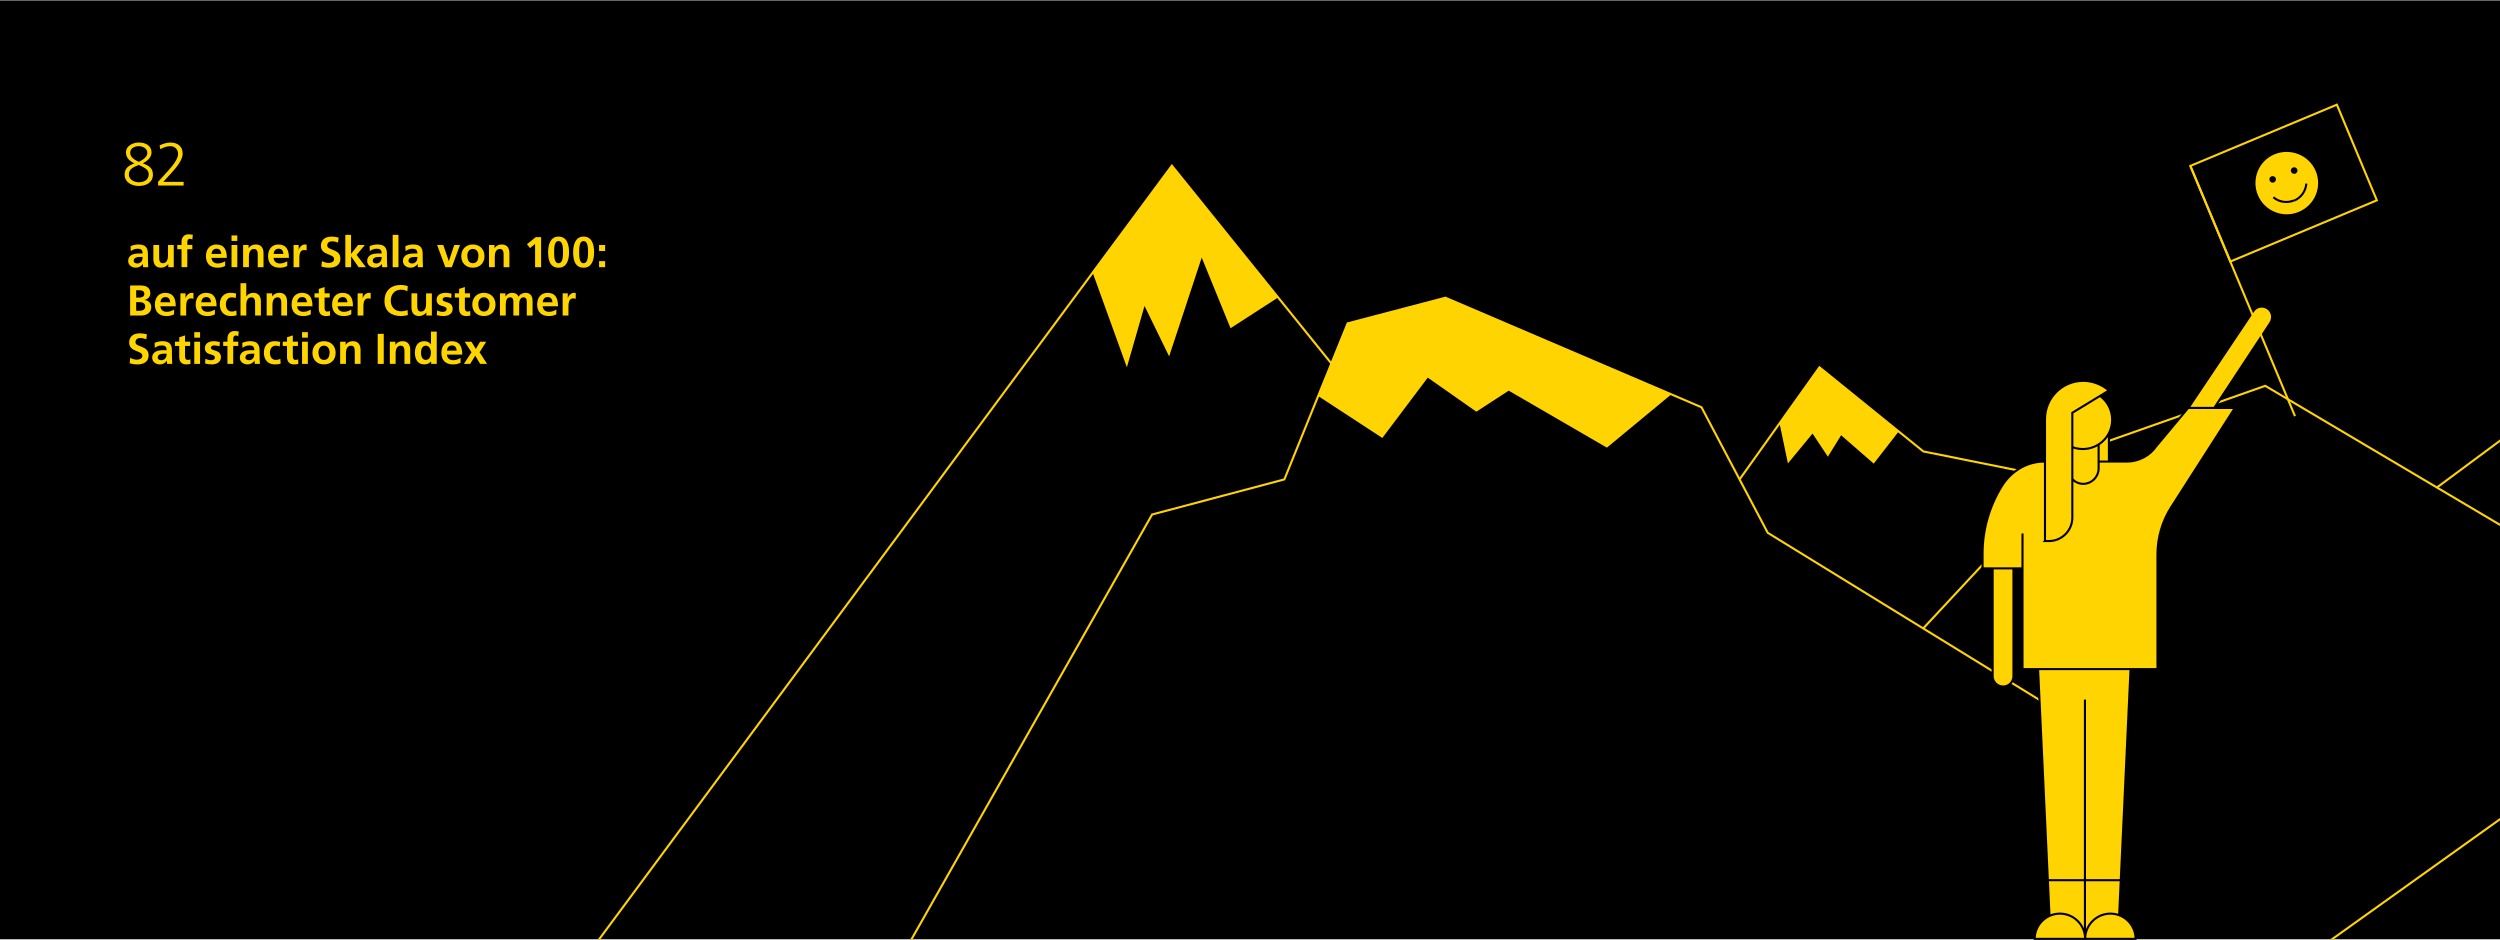 <?xml version="1.0" encoding="UTF-8"?>
<svg id="Ebene_1" xmlns="http://www.w3.org/2000/svg" version="1.1" xmlns:xlink="http://www.w3.org/1999/xlink" viewBox="0 0 1189 447">
  <!-- Generator: Adobe Illustrator 29.3.1, SVG Export Plug-In . SVG Version: 2.1.0 Build 151)  -->
  <defs>
    <style>
      .st0 {
        stroke: #000;
      }

      .st0, .st1, .st2, .st3 {
        fill: none;
      }

      .st0, .st3 {
        stroke-miterlimit: 10;
      }

      .st2 {
        stroke-miterlimit: 10;
        stroke-width: 1px;
      }

      .st2, .st3 {
        stroke: #ffd400;
      }

      .st4 {
        clip-path: url(#clippath-1);
      }

      .st5 {
        fill: #ffd400;
      }

      .st6 {
        fill: #ffd500;
      }

      .st7 {
        clip-path: url(#clippath);
      }
    </style>
    <clipPath id="clippath">
      <rect class="st1" y=".2" width="1189" height="446.5"/>
    </clipPath>
    <clipPath id="clippath-1">
      <rect class="st1" x="213.94" y="78" width="1667.2" height="464.4"/>
    </clipPath>
  </defs>
  <g id="Ebene_11" data-name="Ebene_1">
    <rect y=".2" width="1189" height="446.5"/>
    <g class="st7">
      <g id="Gruppe_maskieren_1">
        <g id="Gruppe_255">
          <path id="Pfad_271" class="st3" d="M382.54,536.7l165.4-292,62.9-16.7,30.1-74.2,46.5-12.2,121.8,52.1,31.5,59.7,154.6,95.1"/>
          <path id="Pfad_272" class="st3" d="M914.74,298.8l80.5-86.4,82.1-28.9,117.7,69.7,15.1,121.3-128.6,91.9"/>
          <path id="Pfad_273" class="st3" d="M827.34,228l38-53.3,49.4,40,66.1,13.3"/>
          <path id="Pfad_274" class="st3" d="M1158.94,231.9l77.1-57.2,34.2-52.2,108.8,97.9,38.3-41.1,167.3,203,130.5,32.1"/>
          <path id="Pfad_275" class="st5" d="M794.94,187.5l-30.7,25.4-46.7-27.1-15.4,10-23.1-16.2-21.6,28.7-30.6-20,14-34.6,46.5-12.2,107.6,46h0Z"/>
          <path id="Pfad_280" class="st5" d="M846.34,201.3l4,19.1,11.7-14.2,7.3,11,6.3-10.2,15.5,13.5,11.8-15.2-37.6-30.4-19,26.4h0Z"/>
          <g id="Gruppe_253">
            <g class="st4">
              <g id="Gruppe_252">
                <path id="Pfad_282" class="st3" d="M645.64,188.3l-88.3-109.5-343,463.3"/>
              </g>
            </g>
          </g>
          <path id="Pfad_283" class="st5" d="M519.54,129.3l16.4,45.4,8.4-29.2,11.7,24,15.5-47,13.7,33.6,22.6-14.6-50.5-62.7-37.8,50.5h0Z"/>
        </g>
      </g>
    </g>
    <g id="Gruppe_281">
      <path id="Pfad_377" class="st5" d="M1003,202.22v29.9l-10.3-2.2v-20.2l10.3-7.5Z"/>
      <path id="Pfad_378" class="st0" d="M1003,202.22v29.9l-10.3-2.2v-20.2l10.3-7.5Z"/>
      <g id="Gruppe_280">
        <g id="Gruppe_279">
          <path id="Pfad_379" class="st5" d="M947.7,266.02v55.6c0,2.7,2.3,4.9,5,4.9s4.9-2.2,4.9-4.9v-55.6h-9.9Z"/>
          <path id="Pfad_380" class="st0" d="M947.7,266.02v55.6c0,2.7,2.3,4.9,5,4.9s4.9-2.2,4.9-4.9v-55.6h-9.9Z"/>
          <path id="Pfad_381" class="st5" d="M1013.4,315.92l-5.9,127.4h-32.4l-5.9-127.4h44.2Z"/>
          <path id="Pfad_382" class="st0" d="M1013.4,315.92l-5.9,127.4h-32.4l-5.9-127.4h44.2Z"/>
          <path id="Pfad_383" class="st5" d="M961.9,253.72v64.5h64.2v-54.6c0-8,2.3-15.8,6.6-22.5l30.2-47.1h-22.2l-15.2,18.2c-3.1,4.5-8.2,7.2-13.7,7.3h-39.6c-8,0-15.5,4.3-20.1,11.6-6,9.7-9.2,20.8-9.2,32.2v7h18.8"/>
          <path id="Pfad_384" class="st0" d="M961.9,253.72v64.5h64.2v-54.6c0-8,2.3-15.8,6.6-22.5l30.2-47.1h-22.2l-15.2,18.2c-3.1,4.5-8.2,7.2-13.7,7.3h-39.6c-8,0-15.5,4.3-20.1,11.6-6,9.7-9.2,20.8-9.2,32.2v7h18.8"/>
          <line id="Linie_122" class="st0" x1="991.6" y1="332.72" x2="991.6" y2="443.22"/>
          <path id="Pfad_385" class="st5" d="M991.7,446.52c0-6.6-5.4-12-12-12s-12,5.4-12,12h24Z"/>
          <path id="Pfad_386" class="st0" d="M991.7,446.52c0-6.6-5.4-12-12-12s-12,5.4-12,12h24Z"/>
          <path id="Pfad_387" class="st5" d="M991.7,446.52c0-6.6,5.4-12,12-12s12,5.4,12,12h-24Z"/>
          <path id="Pfad_388" class="st0" d="M991.7,446.52c0-6.6,5.4-12,12-12s12,5.4,12,12h-24Z"/>
          <line id="Linie_123" class="st0" x1="973.2" y1="418.62" x2="1009.3" y2="418.62"/>
          <path id="Pfad_389" class="st5" d="M998.1,211.02v11.8c0,4-3.3,7.3-7.3,7.3s-7.3-3.3-7.3-7.3v-11.8"/>
          <path id="Pfad_390" class="st0" d="M998.1,211.02v11.8c0,4-3.3,7.3-7.3,7.3s-7.3-3.3-7.3-7.3v-11.8"/>
          <path id="Pfad_391" class="st5" d="M977.1,196.12c-1.9,7.4,2.5,15.1,10,17,7.4,1.9,15.1-2.5,17-10,1.9-7.4-2.5-15.1-10-17"/>
          <path id="Pfad_392" class="st0" d="M977.1,196.12c-1.9,7.4,2.5,15.1,10,17,7.4,1.9,15.1-2.5,17-10,1.9-7.4-2.5-15.1-10-17"/>
          <path id="Pfad_393" class="st5" d="M1071.6,148.02l-30.8,46h12.3l26.7-40.5c1.5-2.3.9-5.4-1.4-6.9-2.3-1.5-5.3-.9-6.8,1.4h0"/>
          <path id="Pfad_394" class="st0" d="M1071.6,148.02l-30.8,46h12.3l26.7-40.5c1.5-2.3.9-5.4-1.4-6.9-2.3-1.5-5.3-.9-6.8,1.4h0Z"/>
          <path id="Pfad_395" class="st5" d="M972.6,257.32v-58c0-10.1,8.2-18.2,18.2-18.2,4.5,0,8.8,1.7,12.2,4.6l-17.4,10.6v49.9c0,6.1-5,11.1-11.1,11.1h-1.9Z"/>
          <path id="Pfad_396" class="st0" d="M972.6,257.32v-58c0-10.1,8.2-18.2,18.2-18.2,4.5,0,8.8,1.7,12.2,4.6l-17.4,10.6v49.9c0,6.1-5,11.1-11.1,11.1h-1.9Z"/>
          <rect id="Rechteck_186" x="1048.34" y="62.43" width="75.5" height="49.3" transform="translate(50.41 425.51) rotate(-22.68)"/>
          <rect id="Rechteck_187" class="st2" x="1048.34" y="62.43" width="75.5" height="49.3" transform="translate(50.41 425.51) rotate(-22.68)"/>
          <line id="Linie_124" class="st3" x1="1041.7" y1="78.92" x2="1091.5" y2="197.92"/>
          <path id="Pfad_397" class="st5" d="M1073.4,93.02c-3.3-7.9.4-16.9,8.2-20.1s16.9.4,20.2,8.2c3.3,7.8-.4,16.8-8.3,20.1-7.8,3.3-16.8-.4-20.1-8.2h0"/>
          <path id="Pfad_398" class="st0" d="M1073.4,93.02c-3.3-7.9.4-16.9,8.2-20.1s16.9.4,20.2,8.2c3.3,7.8-.4,16.8-8.3,20.1-7.8,3.3-16.8-.4-20.1-8.2h0Z"/>
          <path id="Pfad_399" class="st5" d="M1096.9,87.32c-.3,3.6-2.5,6.7-5.8,8.1"/>
          <path id="Pfad_400" class="st0" d="M1096.9,87.32c-.3,3.6-2.5,6.7-5.8,8.1"/>
          <path id="Pfad_401" class="st5" d="M1081.2,93.82c2.7,2.3,6.5,2.9,9.8,1.5"/>
          <path id="Pfad_402" class="st0" d="M1081.2,93.82c2.7,2.3,6.5,2.9,9.8,1.5"/>
          <path id="Pfad_403" d="M1090.1,81.52c-.2-.5,0-1.2.6-1.4.5-.2,1.2,0,1.4.6.2.5,0,1.2-.6,1.4-.6.2-1.2-.1-1.4-.6"/>
          <path id="Pfad_404" class="st0" d="M1090.1,81.52c-.2-.5,0-1.2.6-1.4.5-.2,1.2,0,1.4.6.2.5,0,1.2-.6,1.4-.6.2-1.2-.1-1.4-.6Z"/>
          <path id="Pfad_405" d="M1081.9,84.92c-.2-.5-.8-.8-1.4-.6s-.8.8-.6,1.4c.2.5.8.8,1.4.6.5-.3.8-.9.6-1.4"/>
          <path id="Pfad_406" class="st0" d="M1081.9,84.92c-.2-.5-.8-.8-1.4-.6s-.8.8-.6,1.4c.2.5.8.8,1.4.6.5-.3.8-.9.6-1.4Z"/>
        </g>
      </g>
    </g>
  </g>
  <g>
    <path class="st6" d="M66.01,67.78c3.16,0,6.06,1.42,6.06,4.73,0,2.5-2.23,4.15-4.15,5.19,2.76.99,4.81,2.15,4.81,5.34,0,3.97-3.48,5.4-6.73,5.4s-6.73-1.68-6.73-5.4c0-3.1,2.03-4.38,4.67-5.34-2.09-.99-4.03-2.52-4.03-5.19,0-3.39,3.63-4.73,6.09-4.73ZM66.01,78.45c-2.35.96-4.73,1.77-4.73,4.58,0,2.26,2.41,3.66,4.73,3.66s4.73-1.04,4.73-3.83c0-2.55-2.87-3.45-4.73-4.41ZM66.01,76.97c1.83-.9,4.06-2.2,4.06-4.29s-2.18-3.16-4.06-3.16c-2.12,0-4.09,1.04-4.09,3.16,0,2.32,2.44,3.48,4.09,4.29Z"/>
    <path class="st6" d="M75.18,86.49l4.64-5.13c2.44-2.7,4.87-5.71,4.87-8.18,0-2.15-1.57-3.65-3.57-3.65-1.83,0-3.28.52-4.87,1.45l-.35-1.83c1.48-.73,3.45-1.36,5.11-1.36,3.28,0,5.86,1.65,5.86,5.31,0,3.02-2.96,6.53-5.57,9.4l-3.65,4h9.69v1.74h-12.15v-1.74Z"/>
  </g>
  <g>
    <path class="st6" d="M62.12,117.07c1.07-.49,2.5-.8,3.67-.8,3.22,0,4.55,1.33,4.55,4.45v1.35c0,1.07.02,1.86.04,2.64.02.8.06,1.54.12,2.36h-2.42c-.1-.55-.1-1.25-.12-1.58h-.04c-.64,1.17-2.01,1.82-3.26,1.82-1.86,0-3.69-1.13-3.69-3.14,0-1.58.76-2.5,1.8-3.01,1.05-.51,2.4-.61,3.55-.61h1.52c0-1.7-.76-2.27-2.38-2.27-1.17,0-2.34.45-3.26,1.15l-.08-2.36ZM65.33,125.31c.84,0,1.5-.37,1.93-.94.45-.59.57-1.35.57-2.17h-1.19c-1.23,0-3.05.21-3.05,1.82,0,.9.76,1.29,1.74,1.29Z"/>
    <path class="st6" d="M82.63,127.07h-2.6v-1.43h-.04c-.84,1.02-2.03,1.68-3.46,1.68-2.5,0-3.59-1.76-3.59-4.14v-6.66h2.75v5.64c0,1.29.02,3.03,1.78,3.03,1.99,0,2.42-2.15,2.42-3.5v-5.16h2.75v10.55Z"/>
    <path class="st6" d="M86.34,118.52h-2.03v-2.01h2.03v-1.48c0-2.11,1.19-3.59,3.36-3.59.7,0,1.48.1,2.01.23l-.23,2.27c-.25-.14-.59-.37-1.19-.37-.92,0-1.21.8-1.21,1.62v1.31h2.4v2.01h-2.4v8.55h-2.75v-8.55Z"/>
    <path class="st6" d="M107.09,126.48c-1,.55-2.15.84-3.63.84-3.48,0-5.51-2.01-5.51-5.47,0-3.05,1.62-5.57,4.9-5.57,3.91,0,5.02,2.68,5.02,6.37h-7.3c.12,1.7,1.31,2.66,3.01,2.66,1.33,0,2.48-.49,3.5-1.07v2.23ZM105.25,120.76c-.08-1.33-.7-2.48-2.23-2.48s-2.32,1.07-2.44,2.48h4.67Z"/>
    <path class="st6" d="M110.11,111.97h2.75v2.62h-2.75v-2.62ZM110.11,116.52h2.75v10.55h-2.75v-10.55Z"/>
    <path class="st6" d="M115.64,116.52h2.6v1.43h.04c.86-1.21,2.03-1.68,3.46-1.68,2.5,0,3.59,1.76,3.59,4.14v6.66h-2.75v-5.64c0-1.29-.02-3.03-1.78-3.03-1.99,0-2.42,2.15-2.42,3.5v5.16h-2.75v-10.55Z"/>
    <path class="st6" d="M136.63,126.48c-1,.55-2.15.84-3.63.84-3.48,0-5.51-2.01-5.51-5.47,0-3.05,1.62-5.57,4.9-5.57,3.91,0,5.02,2.68,5.02,6.37h-7.3c.12,1.7,1.31,2.66,3.01,2.66,1.33,0,2.48-.49,3.5-1.07v2.23ZM134.78,120.76c-.08-1.33-.7-2.48-2.23-2.48s-2.32,1.07-2.44,2.48h4.67Z"/>
    <path class="st6" d="M139.61,116.52h2.44v2.4h.04c.12-.98,1.25-2.64,2.89-2.64.27,0,.55,0,.84.08v2.77c-.25-.14-.74-.23-1.23-.23-2.23,0-2.23,2.79-2.23,4.3v3.87h-2.75v-10.55Z"/>
    <path class="st6" d="M160.78,115.39c-.9-.39-1.91-.61-2.91-.61s-2.25.43-2.25,1.99c0,2.48,6.27,1.43,6.27,6.23,0,3.14-2.48,4.32-5.37,4.32-1.56,0-2.25-.21-3.67-.55l.27-2.58c.98.53,2.11.88,3.24.88s2.54-.55,2.54-1.84c0-2.73-6.27-1.6-6.27-6.33,0-3.2,2.48-4.37,5-4.37,1.23,0,2.38.16,3.42.51l-.27,2.36Z"/>
    <path class="st6" d="M164.21,111.7h2.75v9.04h.04l3.28-4.22h3.24l-3.93,4.71,4.43,5.84h-3.48l-3.52-5.12h-.04v5.12h-2.75v-15.37Z"/>
    <path class="st6" d="M175.8,117.07c1.07-.49,2.5-.8,3.67-.8,3.22,0,4.55,1.33,4.55,4.45v1.35c0,1.07.02,1.86.04,2.64.02.8.06,1.54.12,2.36h-2.42c-.1-.55-.1-1.25-.12-1.58h-.04c-.64,1.17-2.01,1.82-3.26,1.82-1.86,0-3.69-1.13-3.69-3.14,0-1.58.76-2.5,1.8-3.01,1.05-.51,2.4-.61,3.55-.61h1.52c0-1.7-.76-2.27-2.38-2.27-1.17,0-2.34.45-3.26,1.15l-.08-2.36ZM179.02,125.31c.84,0,1.5-.37,1.93-.94.45-.59.57-1.35.57-2.17h-1.19c-1.23,0-3.05.21-3.05,1.82,0,.9.76,1.29,1.74,1.29Z"/>
    <path class="st6" d="M186.76,111.7h2.75v15.37h-2.75v-15.37Z"/>
    <path class="st6" d="M192.8,117.07c1.07-.49,2.5-.8,3.67-.8,3.22,0,4.55,1.33,4.55,4.45v1.35c0,1.07.02,1.86.04,2.64.02.8.06,1.54.12,2.36h-2.42c-.1-.55-.1-1.25-.12-1.58h-.04c-.64,1.17-2.01,1.82-3.26,1.82-1.86,0-3.69-1.13-3.69-3.14,0-1.58.76-2.5,1.8-3.01,1.05-.51,2.4-.61,3.55-.61h1.52c0-1.7-.76-2.27-2.38-2.27-1.17,0-2.34.45-3.26,1.15l-.08-2.36ZM196.02,125.31c.84,0,1.5-.37,1.93-.94.45-.59.57-1.35.57-2.17h-1.19c-1.23,0-3.05.21-3.05,1.82,0,.9.76,1.29,1.74,1.29Z"/>
    <path class="st6" d="M207.88,116.52h2.95l2.62,7.68h.04l2.54-7.68h2.75l-3.89,10.55h-3.09l-3.91-10.55Z"/>
    <path class="st6" d="M224.89,116.27c3.14,0,5.53,2.11,5.53,5.59,0,3.03-2.03,5.45-5.53,5.45s-5.51-2.42-5.51-5.45c0-3.48,2.4-5.59,5.51-5.59ZM224.89,125.18c2.11,0,2.66-1.89,2.66-3.65,0-1.62-.86-3.14-2.66-3.14s-2.64,1.56-2.64,3.14c0,1.74.55,3.65,2.64,3.65Z"/>
    <path class="st6" d="M232.58,116.52h2.6v1.43h.04c.86-1.21,2.03-1.68,3.46-1.68,2.5,0,3.59,1.76,3.59,4.14v6.66h-2.75v-5.64c0-1.29-.02-3.03-1.78-3.03-1.99,0-2.42,2.15-2.42,3.5v5.16h-2.75v-10.55Z"/>
    <path class="st6" d="M254.82,112.77h2.54v14.3h-2.87v-11.05l-2.42,1.97-1.43-1.86,4.18-3.36Z"/>
    <path class="st6" d="M260.68,119.96c0-3.59,1.09-7.44,4.96-7.44,4.18,0,5,4.12,5,7.44s-.86,7.36-5,7.36c-4.41,0-4.96-4.37-4.96-7.36ZM267.77,119.96c0-1.84,0-5.31-2.13-5.31s-2.09,3.46-2.09,5.31-.02,5.23,2.09,5.23,2.13-3.42,2.13-5.23Z"/>
    <path class="st6" d="M272.59,119.96c0-3.59,1.09-7.44,4.96-7.44,4.18,0,5,4.12,5,7.44s-.86,7.36-5,7.36c-4.41,0-4.96-4.37-4.96-7.36ZM279.68,119.96c0-1.84,0-5.31-2.13-5.31s-2.09,3.46-2.09,5.31-.02,5.23,2.09,5.23,2.13-3.42,2.13-5.23Z"/>
    <path class="st6" d="M284.92,116.52h2.87v2.87h-2.87v-2.87ZM284.92,124.2h2.87v2.87h-2.87v-2.87Z"/>
    <path class="st6" d="M61.89,135.77h5c1.84,0,4.61.53,4.61,3.67,0,1.7-1.15,2.89-2.85,3.2v.04c1.95.18,3.28,1.5,3.28,3.26,0,3.61-3.24,4.14-5.04,4.14h-5v-14.3ZM64.76,141.55h1.17c1.21,0,2.71-.27,2.71-1.74,0-1.66-1.46-1.78-2.77-1.78h-1.11v3.52ZM64.76,147.82h1.35c1.33,0,2.95-.33,2.95-1.99,0-1.86-1.52-2.15-2.95-2.15h-1.35v4.14Z"/>
    <path class="st6" d="M82.8,149.48c-1,.55-2.15.84-3.63.84-3.48,0-5.51-2.01-5.51-5.47,0-3.05,1.62-5.57,4.9-5.57,3.91,0,5.02,2.68,5.02,6.37h-7.3c.12,1.7,1.31,2.66,3.01,2.66,1.33,0,2.48-.49,3.5-1.07v2.23ZM80.96,143.76c-.08-1.33-.7-2.48-2.23-2.48s-2.32,1.07-2.44,2.48h4.67Z"/>
    <path class="st6" d="M85.79,139.52h2.44v2.4h.04c.12-.98,1.25-2.64,2.89-2.64.27,0,.55,0,.84.08v2.77c-.25-.14-.74-.23-1.23-.23-2.23,0-2.23,2.79-2.23,4.3v3.87h-2.75v-10.55Z"/>
    <path class="st6" d="M102.22,149.48c-1,.55-2.15.84-3.63.84-3.48,0-5.51-2.01-5.51-5.47,0-3.05,1.62-5.57,4.9-5.57,3.91,0,5.02,2.68,5.02,6.37h-7.3c.12,1.7,1.31,2.66,3.01,2.66,1.33,0,2.48-.49,3.5-1.07v2.23ZM100.37,143.76c-.08-1.33-.7-2.48-2.23-2.48s-2.32,1.07-2.44,2.48h4.67Z"/>
    <path class="st6" d="M112.08,141.79c-.49-.23-1.02-.39-1.86-.39-1.7,0-2.79,1.35-2.79,3.34s.92,3.44,2.85,3.44c.78,0,1.64-.29,2.11-.49l.12,2.27c-.8.25-1.62.35-2.75.35-3.46,0-5.21-2.36-5.21-5.57s1.8-5.47,5.1-5.47c1.11,0,1.91.12,2.66.35l-.25,2.17Z"/>
    <path class="st6" d="M114.38,134.7h2.75v6.25h.04c.7-1.02,1.89-1.68,3.32-1.68,2.5,0,3.59,1.76,3.59,4.14v6.66h-2.75v-5.64c0-1.29-.02-3.03-1.78-3.03-1.99,0-2.42,2.15-2.42,3.5v5.16h-2.75v-15.37Z"/>
    <path class="st6" d="M126.84,139.52h2.6v1.43h.04c.86-1.21,2.03-1.68,3.46-1.68,2.5,0,3.59,1.76,3.59,4.14v6.66h-2.75v-5.64c0-1.29-.02-3.03-1.78-3.03-1.99,0-2.42,2.15-2.42,3.5v5.16h-2.75v-10.55Z"/>
    <path class="st6" d="M147.82,149.48c-1,.55-2.15.84-3.63.84-3.48,0-5.51-2.01-5.51-5.47,0-3.05,1.62-5.57,4.9-5.57,3.91,0,5.02,2.68,5.02,6.37h-7.3c.12,1.7,1.31,2.66,3.01,2.66,1.33,0,2.48-.49,3.5-1.07v2.23ZM145.98,143.76c-.08-1.33-.7-2.48-2.23-2.48s-2.32,1.07-2.44,2.48h4.67Z"/>
    <path class="st6" d="M151.62,141.52h-2.03v-2.01h2.03v-2.11l2.75-.88v2.99h2.44v2.01h-2.44v4.92c0,.9.25,1.74,1.29,1.74.49,0,.96-.1,1.25-.29l.08,2.17c-.57.16-1.21.25-2.03.25-2.15,0-3.34-1.33-3.34-3.42v-5.37Z"/>
    <path class="st6" d="M167.08,149.48c-1,.55-2.15.84-3.63.84-3.48,0-5.51-2.01-5.51-5.47,0-3.05,1.62-5.57,4.9-5.57,3.91,0,5.02,2.68,5.02,6.37h-7.3c.12,1.7,1.31,2.66,3.01,2.66,1.33,0,2.48-.49,3.5-1.07v2.23ZM165.24,143.76c-.08-1.33-.7-2.48-2.23-2.48s-2.32,1.07-2.44,2.48h4.67Z"/>
    <path class="st6" d="M170.08,139.52h2.44v2.4h.04c.12-.98,1.25-2.64,2.89-2.64.27,0,.55,0,.84.08v2.77c-.25-.14-.74-.23-1.23-.23-2.23,0-2.23,2.79-2.23,4.3v3.87h-2.75v-10.55Z"/>
    <path class="st6" d="M193.97,149.86c-1.05.25-2.17.45-3.26.45-4.63,0-7.85-2.32-7.85-7.15s2.99-7.64,7.85-7.64c.94,0,2.19.18,3.24.59l-.21,2.42c-1.09-.61-2.07-.76-3.09-.76-2.95,0-4.8,2.25-4.8,5.18s1.8,5.1,4.86,5.1c1.13,0,2.46-.25,3.14-.59l.12,2.4Z"/>
    <path class="st6" d="M205.38,150.07h-2.6v-1.43h-.04c-.84,1.02-2.03,1.68-3.46,1.68-2.5,0-3.59-1.76-3.59-4.14v-6.66h2.75v5.64c0,1.29.02,3.03,1.78,3.03,1.99,0,2.42-2.15,2.42-3.5v-5.16h2.75v10.55Z"/>
    <path class="st6" d="M214.6,141.73c-.84-.29-1.45-.45-2.46-.45-.74,0-1.62.27-1.62,1.17,0,1.68,4.77.61,4.77,4.43,0,2.46-2.19,3.44-4.43,3.44-1.04,0-2.11-.18-3.11-.45l.16-2.25c.86.43,1.76.7,2.71.7.7,0,1.8-.27,1.8-1.29,0-2.07-4.77-.66-4.77-4.47,0-2.27,1.99-3.28,4.14-3.28,1.29,0,2.13.21,2.99.39l-.18,2.07Z"/>
    <path class="st6" d="M218.34,141.52h-2.03v-2.01h2.03v-2.11l2.75-.88v2.99h2.44v2.01h-2.44v4.92c0,.9.25,1.74,1.29,1.74.49,0,.96-.1,1.25-.29l.08,2.17c-.57.16-1.21.25-2.03.25-2.15,0-3.34-1.33-3.34-3.42v-5.37Z"/>
    <path class="st6" d="M230.13,139.27c3.14,0,5.53,2.11,5.53,5.59,0,3.03-2.03,5.45-5.53,5.45s-5.51-2.42-5.51-5.45c0-3.48,2.4-5.59,5.51-5.59ZM230.13,148.18c2.11,0,2.66-1.89,2.66-3.65,0-1.62-.86-3.14-2.66-3.14s-2.64,1.56-2.64,3.14c0,1.74.55,3.65,2.64,3.65Z"/>
    <path class="st6" d="M237.8,139.52h2.56v1.48h.04c.86-1.29,2.11-1.72,3.14-1.72,1.48,0,2.52.55,3.11,1.87.64-1.27,2.01-1.87,3.3-1.87,2.6,0,3.34,1.78,3.34,4.14v6.66h-2.75v-6.29c0-.98,0-2.38-1.58-2.38-1.82,0-2.05,2.17-2.05,3.55v5.12h-2.75v-6.29c0-.98,0-2.38-1.58-2.38-1.82,0-2.05,2.17-2.05,3.55v5.12h-2.75v-10.55Z"/>
    <path class="st6" d="M264.61,149.48c-1,.55-2.15.84-3.63.84-3.48,0-5.51-2.01-5.51-5.47,0-3.05,1.62-5.57,4.9-5.57,3.91,0,5.02,2.68,5.02,6.37h-7.3c.12,1.7,1.31,2.66,3.01,2.66,1.33,0,2.48-.49,3.5-1.07v2.23ZM262.76,143.76c-.08-1.33-.7-2.48-2.23-2.48s-2.32,1.07-2.44,2.48h4.67Z"/>
    <path class="st6" d="M267.6,139.52h2.44v2.4h.04c.12-.98,1.25-2.64,2.89-2.64.27,0,.55,0,.84.08v2.77c-.25-.14-.74-.23-1.23-.23-2.23,0-2.23,2.79-2.23,4.3v3.87h-2.75v-10.55Z"/>
    <path class="st6" d="M69.58,161.39c-.9-.39-1.91-.61-2.91-.61s-2.25.43-2.25,1.99c0,2.48,6.27,1.43,6.27,6.23,0,3.14-2.48,4.32-5.37,4.32-1.56,0-2.25-.21-3.67-.55l.27-2.58c.98.53,2.11.88,3.24.88s2.54-.55,2.54-1.84c0-2.73-6.27-1.6-6.27-6.33,0-3.2,2.48-4.37,5-4.37,1.23,0,2.38.16,3.42.51l-.27,2.36Z"/>
    <path class="st6" d="M73.54,163.07c1.07-.49,2.5-.8,3.67-.8,3.22,0,4.55,1.33,4.55,4.45v1.35c0,1.07.02,1.86.04,2.64.02.8.06,1.54.12,2.36h-2.42c-.1-.55-.1-1.25-.12-1.58h-.04c-.64,1.17-2.01,1.82-3.26,1.82-1.86,0-3.69-1.13-3.69-3.14,0-1.58.76-2.5,1.8-3.01,1.05-.51,2.4-.61,3.55-.61h1.52c0-1.7-.76-2.27-2.38-2.27-1.17,0-2.34.45-3.26,1.15l-.08-2.36ZM76.76,171.31c.84,0,1.5-.37,1.93-.94.45-.59.57-1.35.57-2.17h-1.19c-1.23,0-3.05.21-3.05,1.82,0,.9.76,1.29,1.74,1.29Z"/>
    <path class="st6" d="M85.25,164.52h-2.03v-2.01h2.03v-2.11l2.75-.88v2.99h2.44v2.01h-2.44v4.92c0,.9.25,1.74,1.29,1.74.49,0,.96-.1,1.25-.29l.08,2.17c-.57.16-1.21.25-2.03.25-2.15,0-3.34-1.33-3.34-3.42v-5.37Z"/>
    <path class="st6" d="M92.4,157.97h2.75v2.62h-2.75v-2.62ZM92.4,162.52h2.75v10.55h-2.75v-10.55Z"/>
    <path class="st6" d="M104.39,164.73c-.84-.29-1.46-.45-2.46-.45-.74,0-1.62.27-1.62,1.17,0,1.68,4.77.61,4.77,4.43,0,2.46-2.19,3.44-4.43,3.44-1.04,0-2.11-.18-3.11-.45l.16-2.25c.86.43,1.76.7,2.71.7.7,0,1.8-.27,1.8-1.29,0-2.07-4.77-.66-4.77-4.47,0-2.27,1.99-3.28,4.14-3.28,1.29,0,2.13.21,2.99.39l-.18,2.07Z"/>
    <path class="st6" d="M108.18,164.52h-2.03v-2.01h2.03v-1.48c0-2.11,1.19-3.59,3.36-3.59.7,0,1.48.1,2.01.23l-.23,2.27c-.25-.14-.59-.37-1.19-.37-.92,0-1.21.8-1.21,1.62v1.31h2.4v2.01h-2.4v8.55h-2.75v-8.55Z"/>
    <path class="st6" d="M115.23,163.07c1.07-.49,2.5-.8,3.67-.8,3.22,0,4.55,1.33,4.55,4.45v1.35c0,1.07.02,1.86.04,2.64.02.8.06,1.54.12,2.36h-2.42c-.1-.55-.1-1.25-.12-1.58h-.04c-.64,1.17-2.01,1.82-3.26,1.82-1.86,0-3.69-1.13-3.69-3.14,0-1.58.76-2.5,1.8-3.01,1.05-.51,2.4-.61,3.55-.61h1.52c0-1.7-.76-2.27-2.38-2.27-1.17,0-2.34.45-3.26,1.15l-.08-2.36ZM118.45,171.31c.84,0,1.5-.37,1.93-.94.45-.59.57-1.35.57-2.17h-1.19c-1.23,0-3.05.21-3.05,1.82,0,.9.76,1.29,1.74,1.29Z"/>
    <path class="st6" d="M133.03,164.79c-.49-.23-1.02-.39-1.86-.39-1.7,0-2.79,1.35-2.79,3.34s.92,3.44,2.85,3.44c.78,0,1.64-.29,2.11-.49l.12,2.27c-.8.25-1.62.35-2.75.35-3.46,0-5.21-2.36-5.21-5.57s1.8-5.47,5.1-5.47c1.11,0,1.91.12,2.66.35l-.25,2.17Z"/>
    <path class="st6" d="M136.51,164.52h-2.03v-2.01h2.03v-2.11l2.75-.88v2.99h2.44v2.01h-2.44v4.92c0,.9.25,1.74,1.29,1.74.49,0,.96-.1,1.25-.29l.08,2.17c-.57.16-1.21.25-2.03.25-2.15,0-3.34-1.33-3.34-3.42v-5.37Z"/>
    <path class="st6" d="M143.66,157.97h2.75v2.62h-2.75v-2.62ZM143.66,162.52h2.75v10.55h-2.75v-10.55Z"/>
    <path class="st6" d="M154.1,162.27c3.14,0,5.53,2.11,5.53,5.59,0,3.03-2.03,5.45-5.53,5.45s-5.51-2.42-5.51-5.45c0-3.48,2.4-5.59,5.51-5.59ZM154.1,171.18c2.11,0,2.66-1.89,2.66-3.65,0-1.62-.86-3.14-2.66-3.14s-2.64,1.56-2.64,3.14c0,1.74.55,3.65,2.64,3.65Z"/>
    <path class="st6" d="M161.79,162.52h2.6v1.43h.04c.86-1.21,2.03-1.68,3.46-1.68,2.5,0,3.59,1.76,3.59,4.14v6.66h-2.75v-5.64c0-1.29-.02-3.03-1.78-3.03-1.99,0-2.42,2.15-2.42,3.5v5.16h-2.75v-10.55Z"/>
    <path class="st6" d="M179.64,158.77h2.87v14.3h-2.87v-14.3Z"/>
    <path class="st6" d="M185.42,162.52h2.6v1.43h.04c.86-1.21,2.03-1.68,3.46-1.68,2.5,0,3.59,1.76,3.59,4.14v6.66h-2.75v-5.64c0-1.29-.02-3.03-1.78-3.03-1.99,0-2.42,2.15-2.42,3.5v5.16h-2.75v-10.55Z"/>
    <path class="st6" d="M205.04,171.88h-.04c-.82,1.02-1.95,1.43-3.24,1.43-3.24,0-4.43-2.66-4.43-5.55s1.19-5.49,4.43-5.49c1.37,0,2.34.47,3.16,1.48h.04v-6.05h2.75v15.37h-2.66v-1.19ZM202.52,171.18c1.82,0,2.42-1.93,2.42-3.42s-.7-3.36-2.46-3.36-2.27,1.95-2.27,3.36.51,3.42,2.32,3.42Z"/>
    <path class="st6" d="M219.06,172.48c-1,.55-2.15.84-3.63.84-3.48,0-5.51-2.01-5.51-5.47,0-3.05,1.62-5.57,4.9-5.57,3.91,0,5.02,2.68,5.02,6.37h-7.3c.12,1.7,1.31,2.66,3.01,2.66,1.33,0,2.48-.49,3.5-1.07v2.23ZM217.21,166.76c-.08-1.33-.7-2.48-2.23-2.48s-2.32,1.07-2.44,2.48h4.67Z"/>
    <path class="st6" d="M220.99,162.52h3.24l2.07,3.44,2.03-3.44h2.91l-3.16,5.02,3.57,5.53h-3.28l-2.36-3.93-2.38,3.93h-3.01l3.63-5.53-3.26-5.02Z"/>
  </g>
</svg>